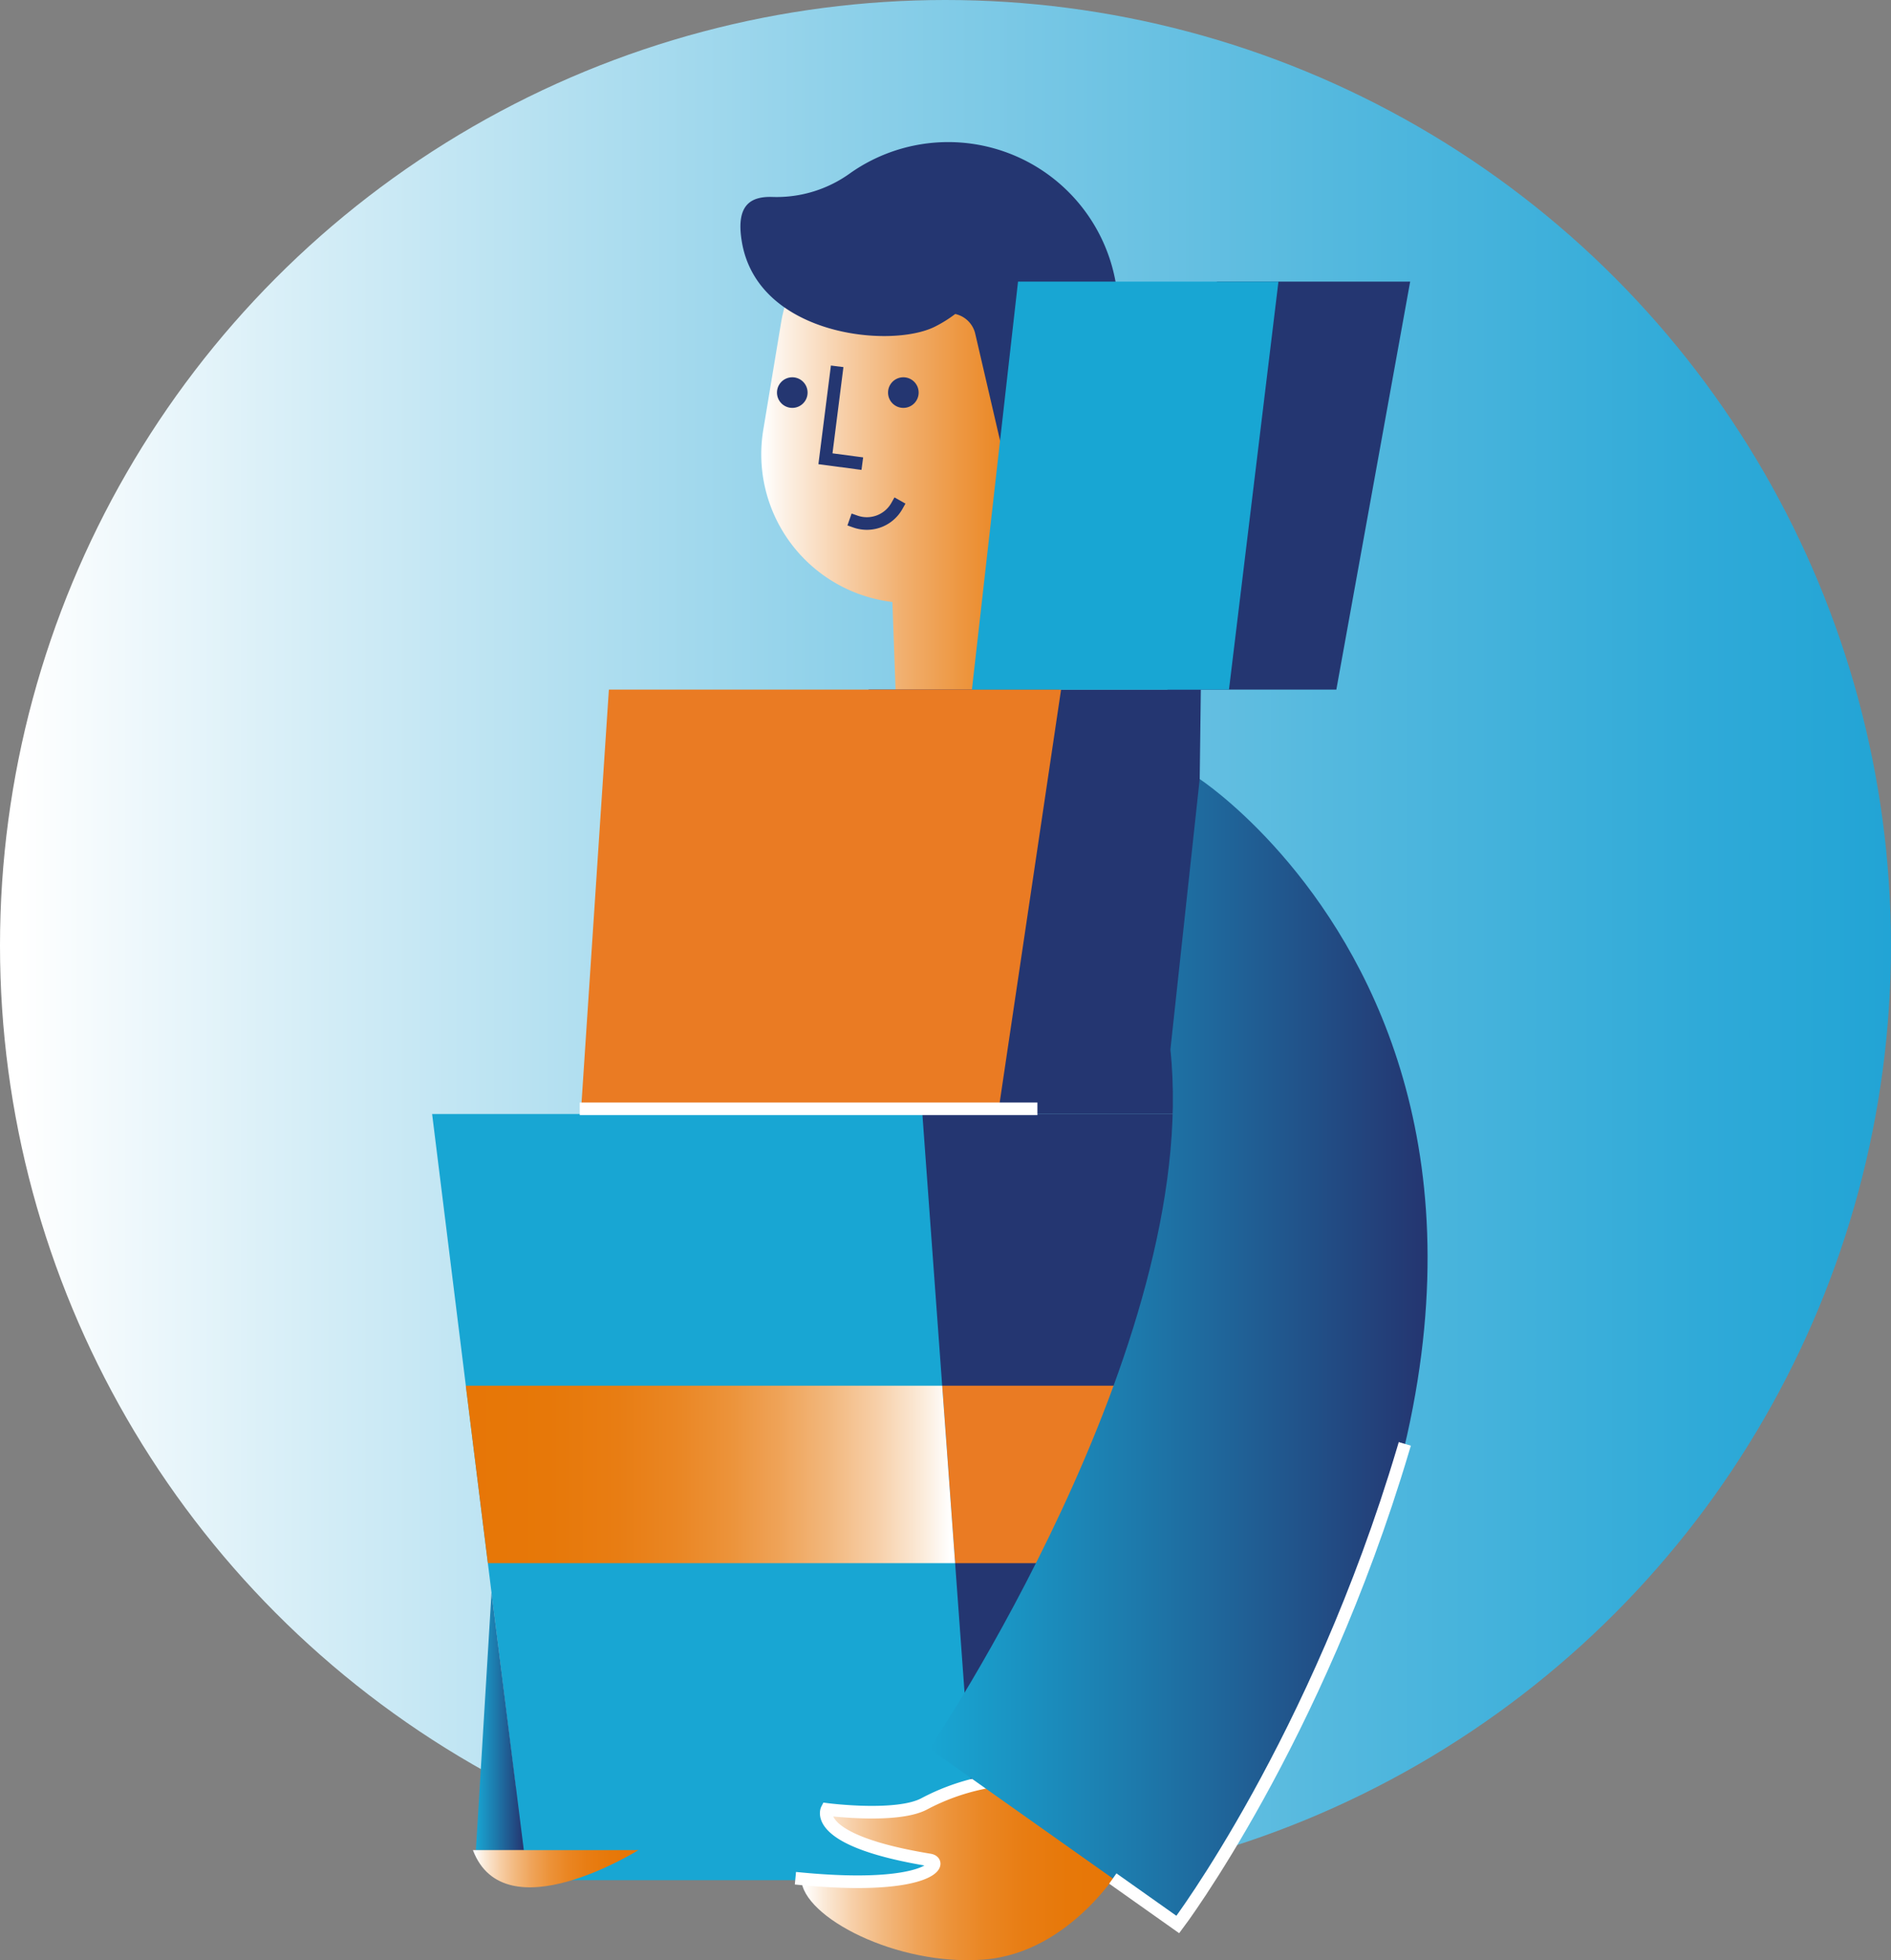 <svg xmlns="http://www.w3.org/2000/svg" xmlns:xlink="http://www.w3.org/1999/xlink" viewBox="0 0 413.89 429"><rect x="0" y="0" width="413.89" height="429" fill="#808080" stroke="none"/><defs><style>.cls-1{fill:url(#Gradient_bez_nazwy_213);}.cls-2{fill:url(#Gradient_bez_nazwy_216);}.cls-3{fill:#3361c2;}.cls-12,.cls-4,.cls-5{fill:none;stroke-miterlimit:10;stroke-width:2.76px;}.cls-12,.cls-4{stroke:#fff;}.cls-4,.cls-5{stroke-linecap:square;}.cls-5{stroke:#243671;}.cls-14,.cls-6{fill:#243671;}.cls-7{fill:#ea7b23;}.cls-8{fill:#18a6d3;}.cls-9{fill:url(#AMD_pomaranczowy_gradient);}.cls-10{fill:url(#Gradient_bez_nazwy_210);}.cls-11{fill:url(#AMD_gradient);}.cls-13{fill:url(#AMD_gradient-2);}.cls-14{fill-rule:evenodd;}.cls-15{fill:url(#Gradient_bez_nazwy_210-2);}</style><linearGradient id="Gradient_bez_nazwy_213" y1="206.94" x2="413.89" y2="206.94" gradientUnits="userSpaceOnUse"><stop offset="0.01" stop-color="#fff"></stop><stop offset="0.14" stop-color="#dbf0f8"></stop><stop offset="0.45" stop-color="#8dd0e9"></stop><stop offset="0.71" stop-color="#53b8de"></stop><stop offset="0.9" stop-color="#2faad8"></stop><stop offset="1" stop-color="#22a4d5"></stop></linearGradient><linearGradient id="Gradient_bez_nazwy_216" x1="166.61" y1="107.3" x2="235.87" y2="107.3" gradientUnits="userSpaceOnUse"><stop offset="0.01" stop-color="#fff"></stop><stop offset="0.05" stop-color="#fdf5ed"></stop><stop offset="0.26" stop-color="#f7cfa8"></stop><stop offset="0.45" stop-color="#f1af6e"></stop><stop offset="0.63" stop-color="#ed9741"></stop><stop offset="0.78" stop-color="#ea8521"></stop><stop offset="0.91" stop-color="#e87a0d"></stop><stop offset="1" stop-color="#e77606"></stop></linearGradient><linearGradient id="AMD_pomaranczowy_gradient" x1="101.95" y1="322.69" x2="209.05" y2="322.69" gradientUnits="userSpaceOnUse"><stop offset="0" stop-color="#e77606"></stop><stop offset="0.17" stop-color="#e77809"></stop><stop offset="0.31" stop-color="#e87d13"></stop><stop offset="0.43" stop-color="#ea8623"></stop><stop offset="0.54" stop-color="#ec933a"></stop><stop offset="0.64" stop-color="#efa358"></stop><stop offset="0.74" stop-color="#f2b77c"></stop><stop offset="0.84" stop-color="#f7cfa8"></stop><stop offset="0.93" stop-color="#fbead8"></stop><stop offset="0.99" stop-color="#fff"></stop></linearGradient><linearGradient id="Gradient_bez_nazwy_210" x1="175.37" y1="409.44" x2="245.73" y2="409.44" gradientUnits="userSpaceOnUse"><stop offset="0.01" stop-color="#fff"></stop><stop offset="0.07" stop-color="#fbead8"></stop><stop offset="0.16" stop-color="#f7cfa8"></stop><stop offset="0.26" stop-color="#f2b77c"></stop><stop offset="0.36" stop-color="#efa358"></stop><stop offset="0.46" stop-color="#ec933a"></stop><stop offset="0.57" stop-color="#ea8623"></stop><stop offset="0.69" stop-color="#e87d13"></stop><stop offset="0.83" stop-color="#e77809"></stop><stop offset="1" stop-color="#e77606"></stop></linearGradient><linearGradient id="AMD_gradient" x1="203.42" y1="295.84" x2="312.46" y2="295.84" gradientUnits="userSpaceOnUse"><stop offset="0" stop-color="#18a6d3"></stop><stop offset="0.42" stop-color="#1d79ab"></stop><stop offset="0.99" stop-color="#243671"></stop></linearGradient><linearGradient id="AMD_gradient-2" x1="104.15" y1="376.73" x2="114.65" y2="376.73" xlink:href="#AMD_gradient"></linearGradient><linearGradient id="Gradient_bez_nazwy_210-2" x1="103.51" y1="408.98" x2="139.72" y2="408.98" xlink:href="#Gradient_bez_nazwy_210"></linearGradient></defs><g id="Warstwa_2" data-name="Warstwa 2"><g id="Layer_1" data-name="Layer 1"><circle class="cls-1" cx="206.94" cy="206.94" r="206.94"></circle><path class="cls-2" d="M228,120.56A32.39,32.39,0,0,0,235.87,99l-.23-23.3a32.57,32.57,0,0,0-64.7-5l-3.88,23.39a32.56,32.56,0,0,0,28.26,37.66l1.42,39.36,35.77-1.3-1.78-49.37Z"></path><rect class="cls-3" x="222.37" y="80.93" width="23.95" height="30.75" rx="8" transform="translate(104.46 -121.23) rotate(36.82)"></rect><line class="cls-4" x1="241.37" y1="93.19" x2="233.14" y2="101.8"></line><polyline class="cls-5" points="183.06 81.54 180.67 100.4 187.37 101.29"></polyline><circle class="cls-6" cx="197.72" cy="85.92" r="3.35"></circle><circle class="cls-6" cx="173.41" cy="85.92" r="3.35"></circle><polygon class="cls-6" points="178.06 411.48 263.56 411.48 258.38 243.81 164.56 243.81 178.13 411.24 178.06 411.48"></polygon><polygon class="cls-6" points="255.53 150.92 292.49 150.92 308.65 61.63 266.35 61.63 255.53 150.92"></polygon><polygon class="cls-6" points="190.11 150.92 198.79 243.81 261.67 243.81 262.83 150.92 190.11 150.92"></polygon><polygon class="cls-7" points="232.24 150.92 218.43 243.81 127.12 243.81 133.27 150.92 232.24 150.92"></polygon><polygon class="cls-8" points="115.39 411.48 214.11 411.48 201.9 244.05 201.97 243.81 94.58 243.81 115.39 411.48"></polygon><polygon class="cls-7" points="206.22 303.27 209.05 342.11 252.99 342.11 252.99 303.27 206.22 303.27"></polygon><polygon class="cls-9" points="101.95 303.27 106.78 342.11 209.05 342.11 206.22 303.27 101.95 303.27"></polygon><path class="cls-10" d="M175.37,411.23c.27,8.32,20.92,19.11,40,17.63s30.33-20.71,30.33-20.71l-27.64-18.26s-5-.33-11.52,3.39C200.29,396.85,181,396,181,396s0,4.4,7.67,6.71c5.38,1.62,15.65,3,15.38,5.41C203.48,412.86,175.37,411.23,175.37,411.23Z"></path><path class="cls-4" d="M214.75,390.25a48.13,48.13,0,0,0-12.4,4.5C196.37,398,181,396,181,396s-3.53,6.8,22.47,11.06c3.27.54-.43,6.74-28,4.13"></path><path class="cls-11" d="M262.58,170.5s115.36,75.43-4.79,250.69L203.42,382.7s59.59-88.14,52.75-153"></path><line class="cls-12" x1="227.06" y1="242.67" x2="126.89" y2="242.67"></line><path class="cls-4" d="M244.69,411.92l13.1,9.27s30.29-40.12,49.29-103.87"></path><polygon class="cls-13" points="114.65 404.91 104.16 404.91 107.58 348.56 114.65 404.91"></polygon><path class="cls-5" d="M187.24,114.15a7.54,7.54,0,0,0,9.06-3.41"></path><path class="cls-14" d="M169.26,43.11a27.48,27.48,0,0,0,16.87-5.24,37.23,37.23,0,0,1,57.78,38.41l-3.46,15s-10.12-4.3-18.53,18.22l-8.11-34.94-.35-1.5a5.75,5.75,0,0,0-4.39-4.34h0a28.23,28.23,0,0,1-4.48,2.79c-9.82,4.88-38.86,1.88-42.23-18.66C161,44.72,164.4,42.91,169.26,43.11Z"></path><polygon class="cls-8" points="212.73 150.92 268.99 150.92 279.82 61.63 222.82 61.63 212.73 150.92"></polygon><path class="cls-15" d="M139.72,404.91s-29.27,18.32-36.21,0"></path></g></g></svg>